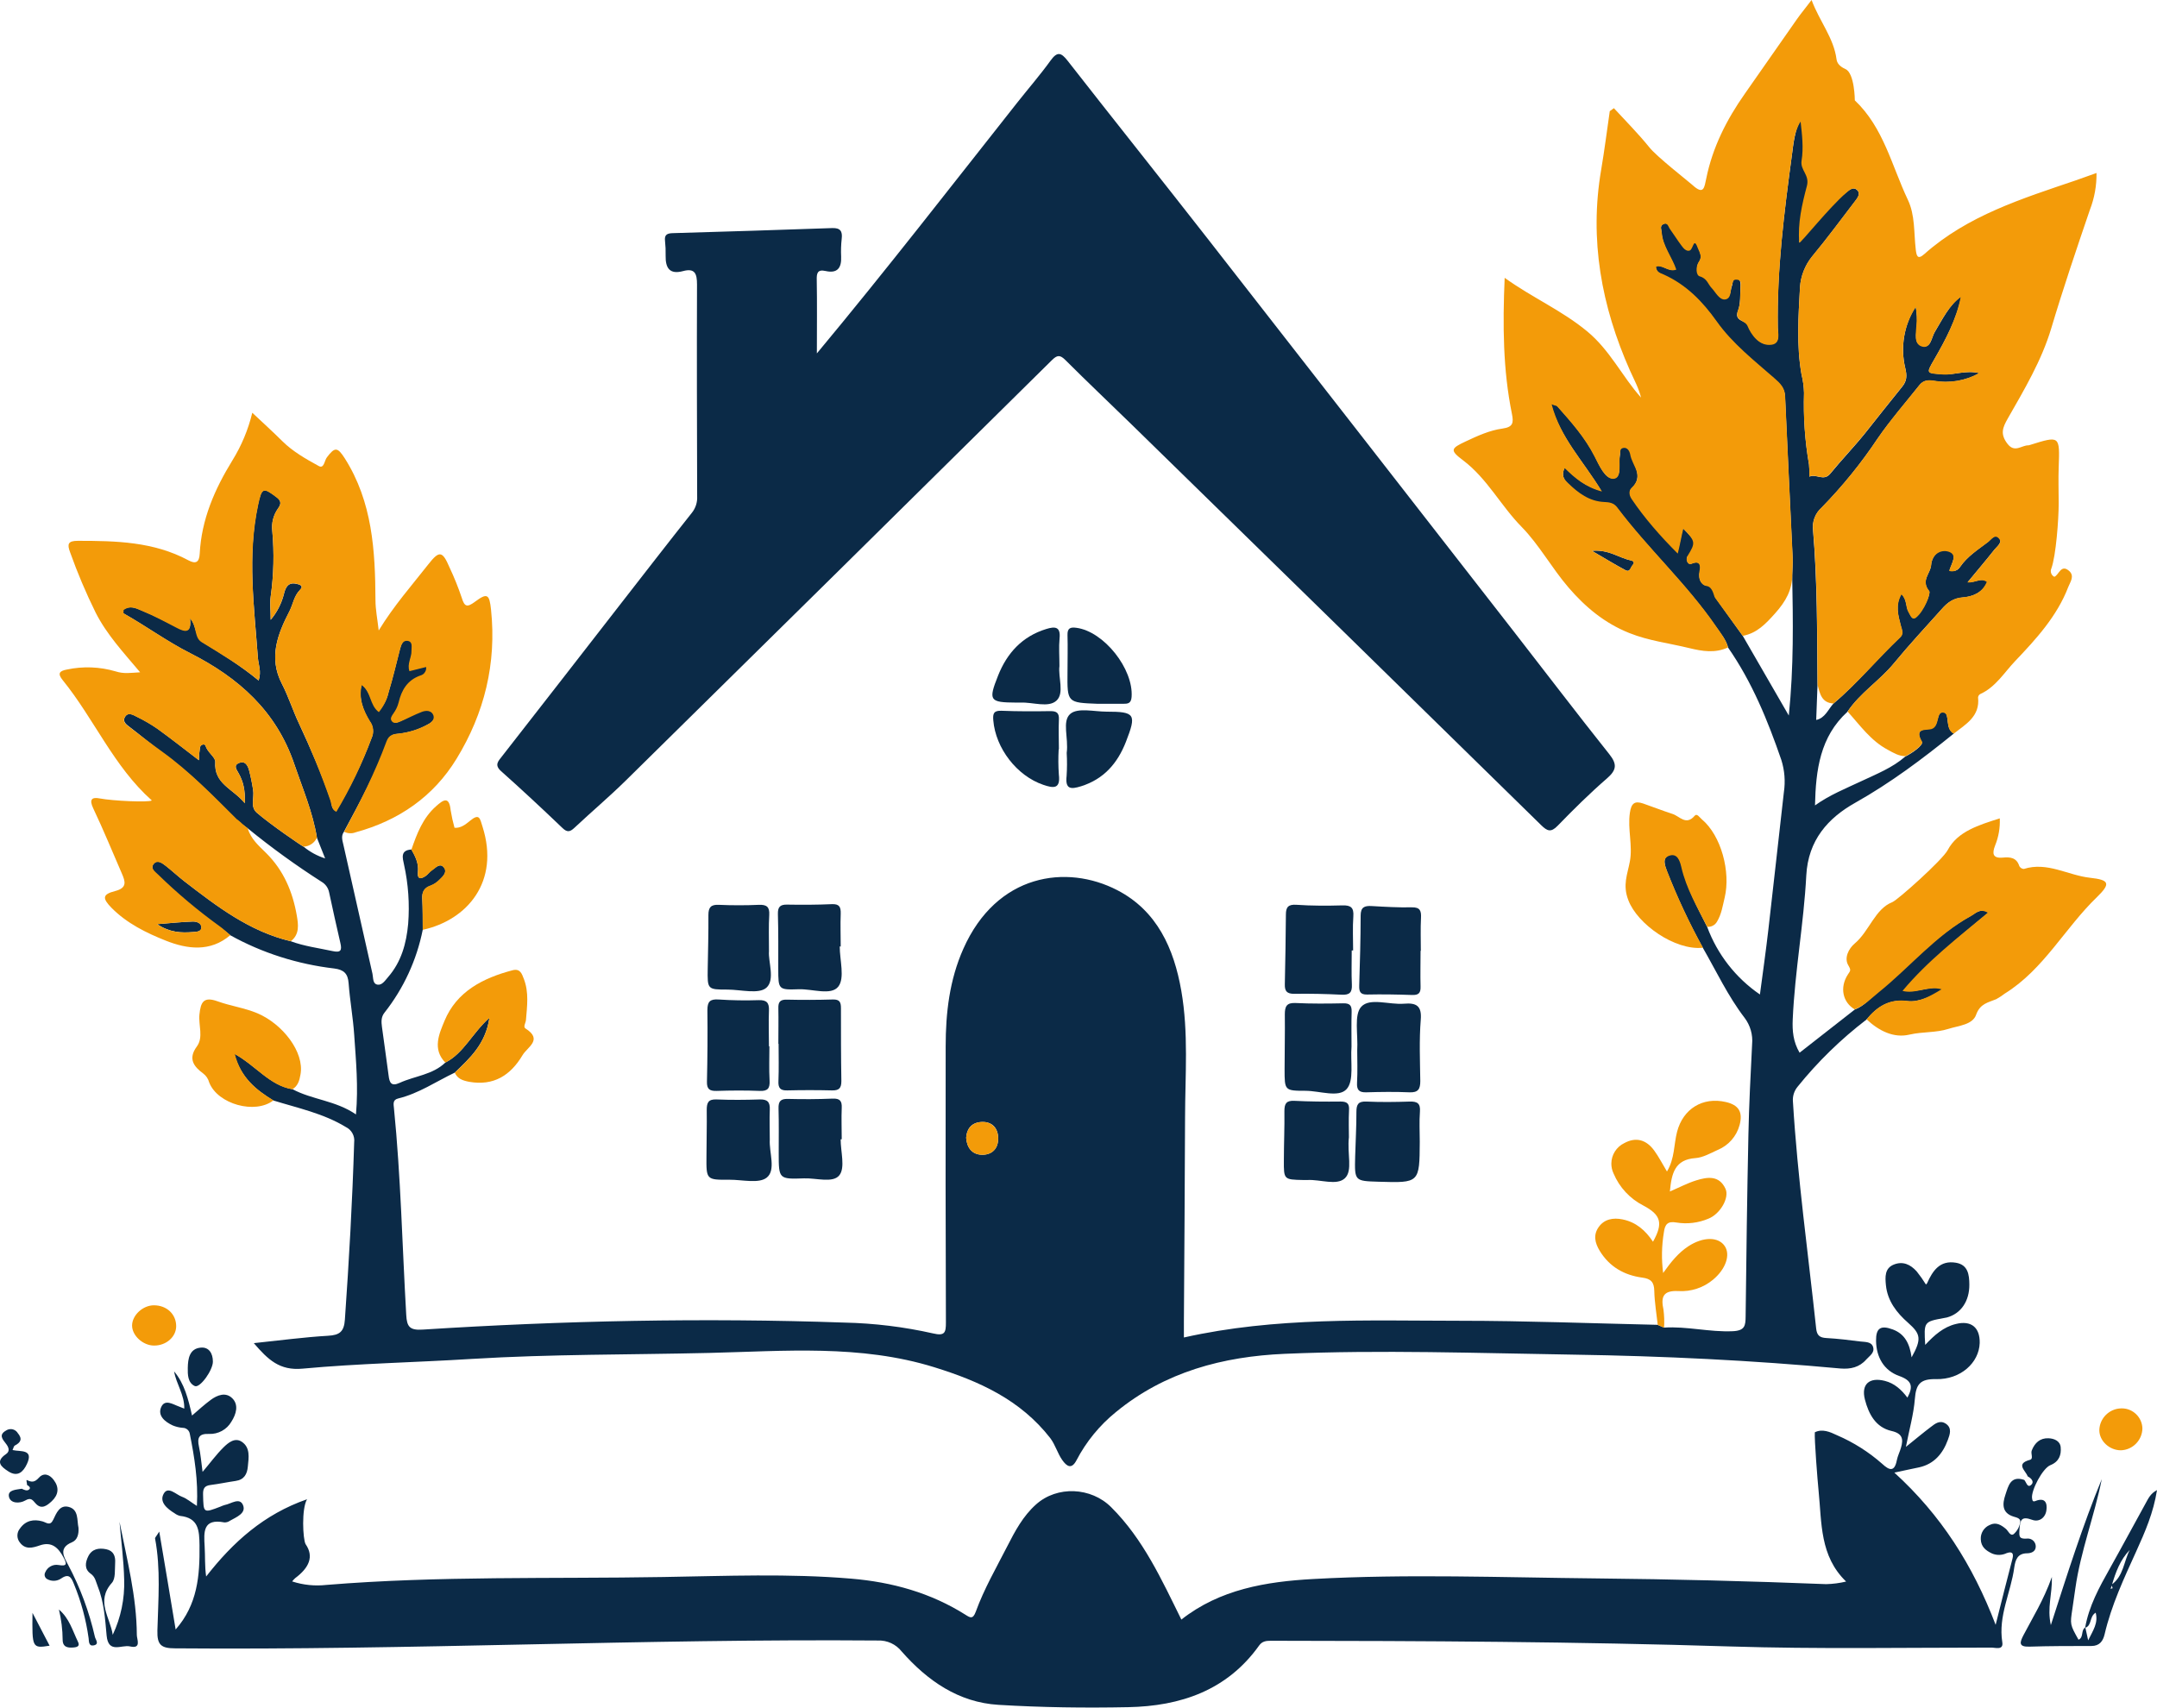 <?xml version="1.0" encoding="UTF-8" standalone="no"?><!DOCTYPE svg PUBLIC "-//W3C//DTD SVG 1.1//EN" "http://www.w3.org/Graphics/SVG/1.1/DTD/svg11.dtd"><svg width="100%" height="100%" viewBox="0 0 4245 3362" version="1.1" xmlns="http://www.w3.org/2000/svg" xmlns:xlink="http://www.w3.org/1999/xlink" xml:space="preserve" xmlns:serif="http://www.serif.com/" style="fill-rule:evenodd;clip-rule:evenodd;stroke-linejoin:round;stroke-miterlimit:2;"><g><g><path d="M3359.69,1824.35c19.963,54.089 56.273,100.648 103.87,133.186c5.875,-44.004 11.749,-85.657 16.567,-127.369c10.457,-90.24 20.21,-180.538 30.55,-270.777c3.202,-21.273 1.493,-42.998 -4.994,-63.509c-26.731,-77.608 -57.575,-153.219 -104.751,-221.133c-4.053,-15.628 -14.511,-27.554 -23.499,-40.42c-57.516,-84.071 -133.421,-153.043 -194.755,-234c-6.874,-9.223 -15.686,-10.398 -25.674,-10.809c-29.375,-1.234 -51.112,-17.625 -71.087,-37.071c-8.342,-8.108 -13.865,-17.625 -6.462,-32.313c20.268,19.799 39.186,37.189 71.674,45.766c-35.837,-59.337 -81.779,-105.22 -99.345,-172.371c8.283,3.642 11.749,4.112 13.336,5.875c27.612,31.078 54.931,62.098 74.083,99.874c8.46,16.803 19.622,43.71 35.778,42.182c17.625,-1.645 9.694,-29.374 13.043,-46.059c0.999,-5.229 -2.233,-13.395 5.464,-14.688c7.144,-1.323 14.128,3.395 15.568,10.516c3.936,23.148 27.495,45.825 1.704,70.5c-5.875,5.875 -3.014,13.53 2.097,20.933c25.027,37.129 54.185,69.365 88.612,103.616c4.348,-17.213 6.982,-32.94 10.448,-46.746c24.263,24.616 32.207,32.925 9.116,55.97c-3.859,3.851 0.209,17.108 7.376,14.053c20.798,-8.812 19.002,7.484 16.755,16.636c-3.557,14.492 4.48,28.765 18.639,26.533c11.75,-1.88 7.637,17.507 13.101,25.145c17.625,24.675 35.25,49.173 52.875,73.731c28.963,50.172 57.985,100.344 90.591,156.861c9.988,-97.113 8.284,-186.648 6.698,-276.123c0.294,-11.75 1.292,-23.5 0.764,-35.25c-4.877,-105.749 -10.282,-211.028 -14.864,-316.543c-0.705,-15.803 -9.752,-24.498 -20.21,-33.722c-40.42,-35.25 -83.248,-68.62 -114.679,-113.034c-27.554,-38.951 -59.748,-71.851 -104.046,-91.826c-7.226,-3.231 -15.921,-7.579 -16.097,-18.565c14.041,-3.466 24.557,12.22 39.538,6.521c-8.107,-24.381 -25.379,-44.767 -27.259,-70.499c-0.412,-6.58 -4.407,-14.864 3.29,-18.624c8.753,-4.23 11.103,5.111 14.804,10.223c7.462,10.281 14.453,20.915 22.09,31.137c3.173,4.23 5.875,11.75 13.219,7.931c6.462,-3.055 11.221,-23.852 18.8,-2.761c2.702,7.637 8.166,18.624 1.586,28.024c-7.99,11.397 -2.409,26.437 4.465,28.434c15.275,4.289 17.037,17.625 25.38,25.674c6.227,6.169 8.342,20.151 20.797,17.625c12.455,-2.526 10.223,-15.334 13.689,-23.911c2.35,-5.875 -0,-16.098 9.635,-14.805c8.166,1.057 7.637,10.516 7.285,17.037c-0.881,15.569 0.587,32.371 -4.818,46.412c-8.577,22.208 16.45,17.625 21.738,30.668c6.227,15.275 18.682,38.716 43.886,34.662c18.036,-2.879 12.807,-20.68 12.631,-31.666c-1.939,-113.857 12.455,-226.304 27.612,-338.692c2.996,-22.089 5.822,-53.389 18.805,-73.834c2.938,25.85 7.926,57.918 3.99,82.887c-3.055,18.859 14.92,28.922 9.104,50.718c-9.517,35.72 -17.153,110.897 -17.153,110.897c29.845,-33.487 57.16,-71.428 92.938,-99.217c5.875,-4.641 13.047,-10.762 20.097,-4.829c8.812,7.403 1.644,16.157 -3.584,23.03c-27.965,36.484 -55.225,73.555 -84.541,108.863c-13.774,17.168 -21.976,38.143 -23.5,60.101c-3.113,56.87 -7.108,114.327 2.996,171.667c2.957,11.907 4.612,24.101 4.935,36.366c-1.515,47.21 1.772,94.453 9.812,140.999c0.759,7.926 0.995,15.894 0.705,23.852c13.747,-6.404 27.788,10.046 41.124,-5.875c22.384,-27.377 47,-52.875 69.09,-80.37c23.97,-30.138 47.881,-60.629 72.203,-90.533c9.694,-11.75 9.87,-21.972 6.286,-36.836c-9.946,-41.02 -2.5,-85.729 20.563,-121.08c1.961,12.1 3.55,25.509 2.291,37.703c-0.764,15.216 -6.909,35.009 10.54,39.768c17.448,4.759 17.777,-16.433 24.768,-27.771c14.688,-24.205 28.237,-52.942 52.266,-70.625c-8.93,44.826 -31.351,86.781 -53.617,125.32c-16.273,28.142 -15.251,26.297 18.06,28.705c22.207,1.587 44.196,-8.528 71.28,-2.183c-26.92,15.043 -59.396,20.683 -89.751,15.249c-11.75,-1.938 -21.032,-0.998 -28.552,8.46c-27.554,34.898 -56.987,68.502 -82.25,105.103c-32.481,48.78 -69.48,94.394 -110.508,136.241c-12.393,11.031 -18.613,27.472 -16.626,43.944c8.578,101.461 7.931,203.274 8.813,304.97c-0.901,23.029 -2.571,68.673 -2.571,68.673c17.625,-3.642 23.655,-21.063 34.112,-32.401c47,-39.656 85.429,-87.62 130.02,-129.743c7.99,-7.52 4.524,-14.511 2.174,-23.5c-5.053,-19.857 -11.222,-40.596 1.175,-63.097c11.75,11.75 8.283,25.967 14.746,36.484c3.407,5.463 5.875,16.332 13.512,9.87c16.274,-13.219 29.963,-46.706 26.496,-50.936c-17.155,-21.15 2.527,-34.663 3.76,-51.113c1.704,-22.089 19.975,-33.957 34.604,-29.374c19.563,5.875 5.875,25.145 1.704,39.538c7.688,3.162 16.626,0.166 20.856,-6.991c14.158,-20.621 34.897,-33.899 54.226,-48.703c6.462,-4.935 13.923,-16.803 21.561,-9.459c9.458,9.047 -2.82,17.625 -8.402,24.44c-16.273,20.68 -33.369,40.713 -52.404,63.743c16.273,0.999 26.79,-9.694 39.127,-1.116c-8.989,21.737 -29.962,29.962 -48.821,31.313c-18.859,1.352 -30.432,10.34 -41.125,22.56c-31.959,35.661 -64.624,70.793 -94.939,107.688c-28.082,33.957 -66.328,57.81 -90.944,94.763c-53.815,49.174 -62.216,114.268 -63.802,184.239c28.963,-20.68 60.57,-33.252 91.238,-47.705c30.667,-14.452 60.982,-26.319 86.42,-48.409c14.042,-6.933 36.131,-22.678 32.606,-28.67c-16.156,-27.847 7.744,-23.717 18.025,-26.713c17.977,-5.17 8.847,-35.691 25.826,-31.578c11.75,2.82 1.122,32.159 19.099,41.618c-61.217,49.585 -124.578,97.219 -193.785,136.111c-53.638,30.08 -92.883,73.496 -96.584,143.349c-4.935,94.528 -22.443,187.999 -26.673,283.055c-0.998,22.443 0.705,43.945 13.513,65.741l108.452,-84.834c18.799,-7.109 31.97,-23.554 47.127,-35.773c61.452,-49.526 110.161,-109.702 180.602,-148.3c8.401,-4.583 19.83,-16.832 36.104,-7.374c-58.75,49.233 -115.688,93.634 -165.331,153.03c26.319,6.932 49.307,-10.175 78.211,-2.89c-24.263,15.04 -51.048,27.559 -72.903,24.681c-35.778,-4.7 -59.631,10.868 -80.487,36.131c-50.373,38.549 -95.954,82.986 -135.77,132.363c-6.785,8.206 -10.06,18.769 -9.106,29.374c9.047,149.518 29.844,297.861 45.707,446.497c1.469,13.63 6.932,17.978 20.033,18.741c22.443,1.234 44.826,3.995 67.151,6.815c9.341,1.175 21.855,0 24.969,11.28c3.114,11.28 -7.285,17.038 -13.63,24.264c-13.571,15.451 -31.02,19.152 -50.525,17.625c-174.486,-16.156 -349.384,-24.558 -524.457,-27.26c-189.82,-2.938 -379.699,-9.811 -569.46,-1.645c-121.083,5.229 -235.586,35.25 -332.229,114.679c-32.062,25.994 -58.457,58.287 -77.55,94.881c-9.752,18.741 -19.387,11.75 -28.023,-0.529c-9.4,-13.395 -13.337,-29.375 -23.5,-43.005c-58.75,-75.61 -139.883,-112.211 -228.36,-139.647c-145.64,-45.12 -294.512,-31.666 -442.737,-28.142c-155.51,3.702 -311.373,2.292 -466.589,11.75c-111.272,6.992 -223.249,8.93 -333.992,19.212c-45.178,4.171 -67.738,-17.625 -95.82,-50.231c51.758,-5.405 98.816,-11.75 146.11,-14.512c23.206,-1.233 31.49,-8.401 33.135,-31.842c8.166,-116.207 14.746,-232.413 18.271,-348.855c1.586,-12.479 -5.012,-24.654 -16.333,-30.139c-44.238,-26.907 -94.473,-37.336 -142.941,-52.376c-33.664,-20.503 -64.678,-45.214 -76.78,-92.272c42.417,23.5 69.969,62.752 114.56,70.037c38.716,20.914 84.775,22.148 125.019,49.76c4.876,-54.754 -0,-105.749 -3.466,-156.45c-2.233,-34.016 -8.46,-67.738 -10.987,-101.754c-1.41,-19.035 -9.341,-26.555 -28.023,-29.022c-71.861,-8.368 -142.147,-30.5 -205.337,-65.727c-6.698,-5.875 -13.505,-10.998 -20.555,-16.05c-43.24,-31.03 -84.711,-64.864 -122.905,-101.929c-5.875,-5.875 -14.365,-14.699 -5.964,-23.394c7.344,-7.579 16.229,-0.218 23.279,5.128c12.22,9.635 23.986,20.788 36.265,30.305c64.096,49.409 128.192,98.758 209.325,117.969c26.555,9.87 54.578,13.395 82.249,19.388c16.215,3.525 18.859,-1.293 15.451,-15.863c-7.813,-33.134 -14.922,-66.445 -22.207,-99.874c-1.739,-8.662 -7.112,-16.175 -14.746,-20.621c-50.323,-32.186 -98.754,-67.239 -145.053,-104.986l-15.113,-10.894l0.823,0l-8.108,-6.815l0.411,0.823c-46.999,-47 -91.811,-93.208 -146.037,-132.335c-21.385,-15.393 -42.299,-33.431 -63.273,-49.411c-6.874,-5.287 -16.45,-11.221 -10.457,-21.15c5.992,-9.928 16.097,-3.877 23.499,0c14.042,6.777 27.536,14.634 40.361,23.5c27.26,19.74 53.698,40.655 81.427,61.863c0.133,-8.602 0.899,-17.183 2.292,-25.673c1.41,-5.875 9.634,-7.168 10.927,-2.585c3.642,12.983 19.622,22.325 19.035,31.666c-2.879,43.533 34.251,52.052 58.162,81.251c1.057,-26.673 -3.525,-43.358 -12.102,-58.75c-4.407,-7.931 -11.104,-15.98 1.41,-20.739c10.516,-4.112 15.862,3.995 18.682,13.337c3.498,13.133 6.264,26.45 8.284,39.89c2.761,15.452 -6.169,33.077 7.108,44.826c27.025,23.5 90.515,66.747 92.178,66.975c12.543,10.369 26.964,18.228 42.476,23.147l-16.097,-40.537c-8.166,-50.583 -28.435,-97.465 -44.767,-145.523c-35.25,-103.693 -109.216,-169.551 -204.978,-218.019c-44.767,-22.619 -86.126,-52.875 -130.306,-77.844c-1.645,-0.881 -1.586,-4.7 -2.233,-7.108c13.278,-9.929 25.968,-3.819 36.954,0.763c23.5,9.635 46.353,20.915 68.854,32.724c17.625,9.165 30.139,12.279 26.496,-17.625c14.394,16.215 9.474,38.037 24.513,47.26c37.894,23.5 74.833,46.034 110.729,75.82c5.875,-18.447 -0.529,-31.372 -1.469,-44.649c-7.226,-100.286 -21.267,-200.63 0,-300.916c7.344,-34.368 10.099,-35.825 36.948,-15.38c10.457,7.931 7.937,14.91 2.591,22.43c-9.076,12.827 -13.076,28.577 -11.221,44.18c3.943,43.061 2.878,86.434 -3.173,129.249c-1.821,12.572 0,25.615 0,45.59c12.471,-14.741 21.395,-32.148 26.085,-50.877c2.761,-11.75 7.696,-23.5 23.5,-20.21c6.227,1.233 16.861,3.583 8.048,12.278c-11.749,11.75 -13.512,27.789 -20.444,41.419c-23.5,45.413 -41.83,91.708 -15.099,143.349c12.984,25.086 21.502,52.522 33.605,78.078c23.029,49.53 44.87,99.64 62.545,151.324c2.644,7.578 0.669,16.553 10.304,21.547c27.654,-46.155 51.017,-93.544 69.795,-143.966c5.059,-10.82 3.722,-23.596 -3.466,-33.135c-12.397,-20.092 -22.737,-45.531 -16.098,-72.967c19.211,14.335 16.146,37.279 34.887,51.379c9.53,-11.5 14.931,-21.242 18.223,-35.81c8.518,-28.024 15.216,-56.635 22.501,-85.011c2.056,-8.049 6.142,-19.366 15.307,-18.191c10.634,1.41 8.743,11.323 9.037,18.842c0.587,13.513 -9.224,26.94 -3.936,41.275l33.613,-8.508c1.12,7.603 -7.688,20.302 -15.161,22.095c-25.674,8.872 -34.432,26.357 -40.19,51.443c-1.925,7.524 -6.034,13.997 -10.517,20.338c-3.584,5.111 -6.093,8.663 -2.098,14.01c3.995,5.346 8.102,3.461 13.272,1.288c14.394,-5.875 28.2,-15.162 42.77,-20.743c8.401,-3.231 21.938,-1.161 25.639,8.944c3.055,8.401 -7.923,15.68 -15.032,19.029c-17.246,9.331 -35.23,14.655 -54.702,16.968c-10.457,0.823 -18.064,2.216 -22.999,15.729c-22.619,61.628 -54.315,119.865 -85.394,177.557c-5.875,8.284 -2.82,16.862 -0.881,25.38c18.957,84.678 38.031,169.317 57.222,253.916c1.763,7.872 0,19.975 10.223,21.385c8.753,1.234 14.746,-8.284 20.445,-14.864c26.202,-30.08 36.072,-66.446 39.597,-105.044c3.018,-38.985 0.266,-78.202 -8.166,-116.383c-2.762,-13.042 -7.755,-28.435 14.569,-29.727c7.755,13.571 14.629,27.377 12.808,43.768c-1.645,14.629 5.17,14.923 14.981,8.401c4.818,-3.231 7.88,-8.805 12.697,-11.86c6.815,-4.288 15.672,-14.459 23.309,-5.412c7.638,9.047 -1.417,18.087 -8.291,24.902c-4.757,4.843 -10.483,8.626 -16.802,11.104c-13.395,4.465 -18.139,12.462 -17.375,25.975c1.175,20.268 0.705,40.655 0.94,60.982c-11.856,59.575 -37.648,115.507 -75.259,163.206c-6.991,8.695 -6.286,18.271 -5.052,27.906c4.171,31.96 9.047,63.802 13.101,95.762c1.704,14.041 5.053,22.208 21.737,14.57c29.845,-13.689 64.919,-15.745 90.064,-40.067c36.189,-18.506 52.345,-57.34 86.655,-88.125c-7.461,51.583 -38.363,79.43 -68.149,107.982c-36.954,17.625 -70.97,41.125 -111.625,50.995c-10.986,2.644 -8.93,11.28 -8.166,18.917c13.571,135.418 16.333,271.482 24.205,407.252c1.293,22.56 6.286,30.433 32.254,28.729c276.123,-17.625 553.127,-23.5 830.131,-13.806c58.729,1.265 117.183,8.409 174.487,21.326c23.206,5.522 25.262,-1.821 25.203,-21.737c-0.665,-181.067 -0.822,-362.152 -0.47,-543.258c0,-66.034 7.52,-130.777 34.721,-191.994c65.741,-148.225 203.157,-167.142 302.913,-115.56c78.49,40.596 111.625,115.09 126.077,198.045c14.452,82.954 7.579,165.967 7.402,249.098c-0.352,134.125 -1.527,268.192 -2.291,402.317l0,31.079c180.714,-40.596 361.898,-33.017 542.435,-32.9c130.013,0 259.967,5.111 389.921,7.99l12.455,5.464c45.238,-2.879 89.593,9.106 135.124,7.109c24.323,-1.058 25.38,-11.045 25.556,-29.375c1.352,-119.027 2.938,-238.112 5.464,-357.139c1.234,-59.513 4.289,-118.968 7.285,-178.423c1.736,-18.521 -3.527,-37.037 -14.746,-51.876c-32.782,-42.769 -55.577,-91.59 -82.249,-138.002c-26.776,-48.552 -50.326,-98.813 -70.5,-150.458c-3.76,-10.34 -10.479,-26.571 4.444,-31.917c16.508,-5.875 22.009,11.317 24.771,23.008c10.34,42.3 30.533,79.996 49.803,118.124Zm-1458.28,415.243c1.292,19.269 11.338,32.723 30.197,33.428c20.269,0.764 33.252,-11.75 32.841,-32.841c-0.353,-19.211 -11.456,-32.018 -31.02,-31.725c-19.563,0.294 -30.55,11.28 -32.018,31.138Z" style="fill:#0b2a47;fill-rule:nonzero;"/><path d="M1607.6,695.654c137.709,-165.498 265.137,-330.173 394.21,-493.497c21.796,-27.612 45.002,-54.284 65.564,-82.778c13.278,-18.447 20.856,-16.332 33.84,0.353c90.944,116.441 183.123,231.826 274.067,348.267c201.668,258.499 403.081,516.997 604.24,775.495c62.509,80.252 124.02,161.327 187.47,240.873c15.744,19.799 14.687,31.079 -4.113,47.529c-33.84,29.375 -66.034,61.158 -97.348,93.471c-13.395,13.806 -20.445,10.633 -32.606,-1.234c-268.329,-263.12 -536.873,-525.888 -805.633,-788.302c-43.416,-42.418 -87.537,-84.071 -130.424,-126.958c-10.869,-10.81 -16.215,-10.34 -27.084,0.411c-279.021,275.927 -558.337,551.541 -837.946,826.842c-32.723,32.195 -67.914,61.922 -101.401,93.353c-8.872,8.401 -14.512,9.224 -23.912,-0c-39.597,-37.835 -79.664,-75.258 -120.495,-111.624c-13.747,-12.338 -5.17,-19.858 2.115,-29.375c78.333,-100.344 156.45,-200.728 234.352,-301.151c46.236,-59.395 92.355,-119.026 139.178,-178.011c7.288,-9.137 10.969,-20.641 10.34,-32.312c-0.353,-139.002 -0.823,-277.944 -0.294,-417.122c0,-20.856 -3.995,-32.606 -27.436,-26.261c-26.848,7.226 -34.721,-6.463 -34.31,-30.256c0.238,-9.809 -0.174,-19.622 -1.233,-29.375c-1.352,-11.75 3.936,-14.688 14.981,-15.04c104.613,-2.977 209.266,-6.306 313.958,-9.988c16.097,-0.587 20.562,6.169 18.8,21.033c-1.315,11.701 -1.688,23.489 -1.117,35.25c0.999,22.148 -7.402,33.487 -30.726,28.199c-16.097,-3.642 -17.625,4.818 -17.272,17.625c0.822,46.354 0.235,92.237 0.235,144.583Z" style="fill:#0b2a47;fill-rule:nonzero;"/><path d="M3990.54,2906.11c-4.053,-11.456 -24.616,-24.675 4.407,-32.547c7.578,-2.057 1.057,-12.279 3.583,-18.448c5.875,-14.981 16.333,-24.733 33.018,-24.028c11.103,0.47 22.736,5.228 23.911,17.624c1.41,15.099 -3.114,28.377 -20.093,35.25c-15.509,5.875 -38.598,50.525 -36.248,65.212c0.646,4.465 1.292,7.579 6.521,5.464c19.094,-7.637 23.852,3.701 21.679,18.506c-2.174,14.805 -14.57,23.5 -28.083,18.448c-21.854,-7.932 -23.499,0.94 -24.909,19.387c-0.823,13.277 -0.999,18.682 14.452,17.625c0.682,-0.091 1.369,-0.137 2.056,-0.137c8.541,0 15.569,7.028 15.569,15.569c0,0.026 0,0.052 -0,0.078c-0,9.752 -8.636,13.277 -16.568,13.395c-19.211,-0 -23.499,12.454 -25.791,28.199c-6.521,48.998 -31.842,94.763 -23.499,146.874c2.585,16.157 -13.278,10.575 -21.444,10.575c-171.255,0 -342.569,3.114 -513.824,-2.232c-301.327,-9.459 -602.83,-10.928 -904.274,-11.221c-9.341,-0 -16.979,0.94 -22.971,9.282c-63.156,88.594 -154.805,119.438 -257.793,121.436c-85.07,1.703 -170.374,0.587 -255.326,-4.583c-78.49,-4.759 -139.707,-47.47 -190.349,-104.985c-11.264,-14.34 -28.781,-22.398 -46.999,-21.62c-461.009,-3.76 -921.782,19.27 -1382.85,15.392c-27.847,0 -35.719,-6.815 -34.956,-35.25c1.645,-60.277 6.757,-120.848 -4.582,-180.89c-0.353,-1.88 2.467,-4.288 8.225,-13.688c11.75,68.384 21.737,129.895 32.253,192.698c43.064,-48.938 47.646,-105.749 47,-165.497c-0.411,-29.845 -1.821,-54.167 -38.422,-58.104c-3.817,-0.939 -7.398,-2.659 -10.516,-5.052c-14.923,-9.106 -31.138,-22.501 -21.209,-39.186c8.636,-14.511 23.97,2.35 35.602,6.58c9.576,3.466 17.625,10.751 29.375,18.036c2.761,-50.055 -4.817,-95.821 -13.865,-141.41c-0.888,-7.026 -6.96,-12.335 -14.041,-12.279c-6.79,-0.536 -13.452,-2.142 -19.74,-4.759c-15.392,-7.167 -30.021,-19.211 -22.677,-35.954c7.344,-16.744 23.5,-5.288 35.661,-0.999c2.585,0.881 5.17,1.997 9.811,3.877c0.705,-27.142 -15.921,-48.586 -19.975,-73.261c20.328,24.205 27.671,53.639 35.25,86.891c13.571,-11.75 24.557,-21.678 36.483,-30.55c13.337,-9.928 30.021,-16.215 42.888,-3.29c12.866,12.925 7.578,31.079 -1.822,45.825c-9.054,15.704 -26.19,25.068 -44.297,24.205c-19.387,-0.823 -23.5,7.344 -19.622,24.792c3.349,15.158 4.465,30.785 7.109,49.937c15.039,-17.624 26.966,-34.192 41.124,-48.174c9.4,-9.224 22.501,-20.328 36.249,-10.986c16.802,11.397 13.512,30.843 11.75,48.409c-1.293,15.158 -7.285,26.144 -23.97,28.553c-16.685,2.408 -32.606,5.874 -49.056,7.931c-12.573,1.468 -15.451,7.108 -15.099,19.328c0.882,36.308 0.294,36.308 34.545,23.148c2.653,-1.243 5.404,-2.264 8.225,-3.055c12.396,-2.35 29.375,-15.686 35.896,0.352c6.521,16.039 -13.16,23.5 -25.674,30.609c-3.2,2.279 -7.058,3.455 -10.986,3.348c-42.652,-8.283 -40.596,18.977 -38.892,47.411c1.175,19.094 -0,38.305 2.937,59.044c52.875,-67.739 113.681,-122.552 198.574,-152.044c-11.162,18.858 -8.23,78.479 -2.905,88.26c17.037,24.557 6.9,46.629 -20.536,67.074c-2.127,1.974 -4.091,4.115 -5.875,6.403c21.75,7.09 44.77,9.434 67.503,6.874c220.723,-18.095 442.032,-11.75 663.107,-15.568c123.374,-1.998 246.748,-7.168 369.711,3.231c80.487,6.815 156.392,27.788 225.188,71.322c8.695,5.522 14.276,9.106 19.857,-6.228c16.274,-44.884 40.302,-86.303 61.981,-128.779c15.392,-30.256 31.196,-59.631 56.458,-82.249c41.712,-37.541 108.687,-34.134 148.049,5.287c63.215,62.862 99.287,142.644 138.12,221.192c75.729,-59.572 166.497,-74.729 259.439,-79.84c185.825,-10.281 371.767,-2.996 557.71,-1.175c150.712,1.527 301.346,5.287 451.902,11.28c13.206,-0.314 26.341,-2.028 39.186,-5.112c-52.053,-50.289 -47.764,-115.266 -54.226,-179.068c-1.998,-19.74 -8.46,-101.578 -7.344,-114.738c14.511,-7.227 29.375,-1.058 43.827,5.875c32.426,13.954 62.43,32.972 88.888,56.341c13.748,12.748 24.088,16.508 28.67,-7.227c1.645,-8.518 5.875,-16.45 8.225,-24.851c5.053,-17.213 2.526,-27.906 -18.682,-32.723c-31.196,-7.109 -44.944,-33.37 -52.287,-61.57c-7.932,-30.373 8.577,-44.826 39.186,-37.012c18.917,4.817 32.312,17.037 44.414,32.958c11.75,-21.972 9.165,-33.604 -16.391,-42.711c-29.845,-10.692 -44.885,-36.777 -45.355,-69.148c-0.352,-25.145 9.107,-31.196 32.959,-22.325c23.852,8.871 33.311,28.435 37.012,54.872c20.328,-36.483 17.625,-46.236 -6.932,-68.032c-22.325,-19.563 -40.537,-42.828 -43.651,-74.142c-1.528,-15.744 -2.644,-33.134 15.51,-40.419c18.153,-7.285 32.9,-0 44.943,13.277c6.653,8.26 12.775,16.933 18.33,25.967c1.058,-1.175 1.998,-1.762 2.35,-2.643c10.986,-24.675 25.204,-45.531 56.693,-40.244c23.853,4.054 26.203,23.5 26.379,42.77c0.353,32.782 -16.567,57.516 -44.121,64.977c-1.939,0.47 -3.877,0.764 -5.875,1.116c-39.597,7.285 -39.597,7.285 -36.836,52.875c17.977,-19.27 36.014,-35.25 60.218,-41.125c30.08,-7.637 47.764,6.698 47,37.541c-1.292,38.657 -37.541,72.086 -86.009,70.97c-31.549,-0.705 -39.363,10.516 -41.595,38.951c-2.35,29.844 -10.751,59.278 -17.625,94.41c19.211,-15.451 33.84,-27.73 48.997,-39.186c8.46,-6.462 17.625,-14.1 29.375,-6.58c13.042,8.578 7.99,21.62 4.23,31.901c-9.87,26.908 -26.849,47.588 -56.693,54.167c-14.335,3.114 -28.611,5.875 -48.645,10.34c91.414,83.249 154.276,181.537 199.337,299.623c11.927,-47.763 22.325,-88.888 33.076,-130.012c3.114,-11.75 -1.468,-14.864 -11.749,-10.987c-8.914,4.229 -19.221,4.464 -28.318,0.647c-12.396,-5.875 -21.737,-13.16 -22.266,-28.024c-0.696,-12.156 6.393,-23.498 17.625,-28.2c12.514,-6.345 22.501,0 31.842,7.755c4.876,4.113 8.46,14.864 15.216,10.281c6.549,-5.713 11.015,-13.445 12.69,-21.972c2.409,-8.812 -5.875,-10.457 -12.807,-12.514c-23.5,-7.226 -22.031,-25.38 -16.156,-42.828c5.875,-17.449 9.987,-38.481 37.188,-29.375c3.995,4.289 5.875,15.921 13.101,10.164c7.227,-5.758 1.41,-13.219 -6.345,-17.155Z" style="fill:#0b2a47;fill-rule:nonzero;"/><path d="M4103.52,3204.2c7.402,-42.593 27.789,-79.723 48.645,-116.794c23.911,-42.593 46.999,-85.774 70.499,-128.309c4.994,-8.93 9.341,-19.211 22.325,-25.967c-6.932,44.473 -23.5,82.249 -40.713,120.26c-24.205,53.286 -49.056,106.278 -62.451,163.794c-3.055,12.925 -9.753,22.854 -26.026,22.795c-40.714,-0 -81.427,-0 -122.082,1.292c-21.502,0.647 -18.8,-8.342 -11.75,-22.148c18.389,-35.25 39.774,-69.031 56.165,-115.032c0.881,34.721 -9.753,59.925 -2.057,94.763c32.783,-101.695 62.627,-195.871 100.227,-287.344c-14.452,72.438 -41.653,141.704 -51.993,215.023c-1.88,13.513 -3.838,27.045 -5.875,40.596c-4.641,30.491 -4.7,30.491 12.102,60.512c10.751,-4.582 4.113,-18.799 13.395,-24.146c1.469,6.698 2.996,13.454 5.581,25.38c9.812,-19.975 20.152,-34.016 14.805,-54.461c-12.925,7.696 -6.991,25.615 -20.797,29.786Zm51.817,-84.717c23.97,-17.037 24.146,-45.824 36.131,-68.737c-18.917,19.623 -27.847,44.063 -35.25,69.207l-2.467,7.52l3.995,-1.233l-2.409,-6.757Z" style="fill:#0b2a47;fill-rule:nonzero;"/><path d="M2660.21,1870.88c0,22.442 -0.763,44.885 0.294,67.268c0.705,15.217 -4.347,20.622 -19.975,19.858c-31.078,-1.586 -62.333,-2.233 -93.529,-1.763c-14.217,0 -18.8,-5.052 -18.447,-18.623c1.116,-45.825 1.645,-91.591 2.115,-137.416c-0,-14.276 4.406,-20.386 20.797,-19.211c30.08,2.115 60.395,1.998 90.592,1.175c16.391,-0.411 22.56,4.289 21.326,21.561c-1.586,22.266 -0.411,44.768 -0.411,67.151l-2.762,0Z" style="fill:#0b2a47;fill-rule:nonzero;"/><path d="M1531.81,2054.77c-0,-23.499 0.47,-46.999 -0,-70.147c-0.353,-12.455 3.584,-17.213 16.567,-16.92c30.198,0.705 60.395,0.608 90.592,-0.293c13.454,-0.412 16.098,5.287 16.039,17.272c-0,47.764 -0,95.527 0.822,143.29c0,14.159 -4.758,18.683 -18.447,18.389c-29.375,-0.705 -58.75,-0.705 -87.772,-0c-14.276,0.47 -18.33,-4.876 -17.625,-18.624c0.999,-24.381 0.294,-48.762 0.294,-73.143l-0.47,0.176Z" style="fill:#0b2a47;fill-rule:nonzero;"/><path d="M2659.8,2060.23c-2.35,29.904 5.346,66.681 -9.517,83.425c-15.686,17.624 -52.875,3.524 -81.075,3.466c-41.124,-0 -41.124,-0.764 -41.124,-42.182c-0,-36.073 0.94,-72.204 0.47,-108.335c-0,-15.451 3.407,-23.147 21.208,-22.266c31.196,1.528 62.451,1.234 93.706,0.588c12.984,-0.294 16.978,4.23 16.567,16.861c-0.705,23.382 -0.235,46.823 -0.235,68.443Z" style="fill:#0b2a47;fill-rule:nonzero;"/><path d="M1514.19,2059.47c-0,22.501 -0.881,45.061 0.352,67.504c0.823,15.04 -3.29,21.032 -19.269,20.386c-28.318,-1.117 -56.753,-0.94 -85.07,-0c-13.453,0.293 -19.27,-3.29 -18.917,-18.036c1.057,-47 1.469,-94 0.881,-140.999c0,-16.744 5.17,-22.09 22.09,-20.915c26.34,1.753 52.752,2.184 79.136,1.292c15.745,-0.47 20.503,5.523 19.916,20.445c-0.94,23.5 -0,47 -0,70.5l0.881,-0.177Z" style="fill:#0b2a47;fill-rule:nonzero;"/><path d="M2671.02,2068.34c1.939,-32.959 -6.756,-70.794 8.049,-86.774c16.861,-18.212 55.225,-3.407 84.13,-5.875c24.087,-1.997 35.249,3.937 32.841,31.901c-3.173,39.833 -1.469,80.135 -0.882,120.261c0,15.686 -3.995,23.03 -21.385,22.266c-28.317,-1.234 -56.752,-0.823 -85.069,-0c-14.041,0.352 -18.8,-4.583 -18.036,-18.859c1.292,-22.56 0.352,-45.119 0.352,-62.92Z" style="fill:#0b2a47;fill-rule:nonzero;"/><path d="M1652.6,1862.95c0,27.083 10.34,62.274 -2.82,79.077c-14.217,18.153 -50.995,4.289 -77.902,5.229c-40.126,1.41 -40.126,0.411 -40.243,-39.715c-0,-36.072 0.293,-72.203 -0.705,-108.276c-0.353,-13.923 4.23,-18.917 18.212,-18.623c29.375,0.528 58.75,0.411 87.772,-0.882c15.04,-0.705 17.977,5.582 17.625,18.8c-0.881,21.444 -0,42.888 -0,64.625l-1.939,-0.235Z" style="fill:#0b2a47;fill-rule:nonzero;"/><path d="M2795.69,1871.47c0,23.499 -0.646,46.999 0,70.499c0.47,12.984 -4.171,17.038 -16.861,16.568c-29.375,-0.999 -58.75,-1.528 -88.124,-0.882c-13.807,0.294 -16.098,-5.875 -15.745,-17.625c1.41,-45.883 2.761,-91.766 2.82,-137.709c-0,-16.508 7.285,-19.622 21.502,-18.858c26.32,1.527 52.875,3.055 79.018,2.526c16.685,-0.353 18.918,6.991 18.213,21.032c-1.117,21.444 -0.294,42.946 -0.294,64.625l-0.529,-0.176Z" style="fill:#0b2a47;fill-rule:nonzero;"/><path d="M1514.95,2242.94c-1.528,25.733 12.513,60.101 -5.875,74.965c-15.451,12.572 -48.41,4.112 -73.613,4.289c-45.531,0.352 -45.531,-0 -45.12,-46.53c-0,-30.197 0.999,-60.453 0.529,-90.71c-0,-14.099 2.761,-21.502 19.269,-20.797c28.2,1.175 56.576,0.94 84.776,0c15.334,-0.529 20.797,4.994 20.034,20.21c-0.764,19.505 -0,39.068 -0,58.573Z" style="fill:#0b2a47;fill-rule:nonzero;"/><path d="M1513.36,1872.59c-1.703,20.151 12.397,56.223 -5.111,71.674c-14.981,13.219 -50.289,3.702 -76.374,3.643c-39.774,-0 -39.715,-0.294 -39.069,-41.125c0.588,-35.25 1.587,-70.499 1.352,-105.749c-0,-14.981 4.935,-20.68 20.386,-19.975c26.378,1.175 52.874,1.175 79.194,-0c15.099,-0.529 21.032,4.112 20.151,19.799c-1.351,21.972 -0.529,43.357 -0.529,71.733Z" style="fill:#0b2a47;fill-rule:nonzero;"/><path d="M2794.11,2247.11c-0.47,81.485 -0.47,81.485 -80.898,79.018c-47.411,-1.41 -47.47,-1.41 -46.236,-49.585c0.763,-29.375 2.585,-58.749 2.467,-88.124c0,-14.805 3.878,-20.798 19.858,-20.093c28.317,1.293 56.752,0.94 85.128,0c14.805,-0.411 21.267,3.584 20.033,19.799c-1.527,19.74 -0.352,39.421 -0.352,58.985Z" style="fill:#0b2a47;fill-rule:nonzero;"/><path d="M1654.42,2242.77c0,24.205 9.224,55.577 -2.467,70.5c-12.455,16.097 -45.531,5.346 -69.56,6.227c-49.819,1.763 -49.819,1.175 -49.878,-49.585c-0,-29.374 0.47,-58.749 -0.353,-88.124c-0.352,-13.689 3.878,-19.035 18.271,-18.682c29.375,0.763 58.75,0.646 88.125,-0.588c14.452,-0.587 18.624,4.641 17.977,18.33c-0.881,20.504 0,41.125 0,61.57l-2.115,0.352Z" style="fill:#0b2a47;fill-rule:nonzero;"/><path d="M2654.69,2238.48c-3.819,32.783 7.99,65.741 -7.931,80.781c-15.921,15.04 -48.351,2.115 -73.496,3.466l-8.812,0c-37.776,-0.822 -38.011,-0.822 -37.776,-38.833c-0,-32.195 1.527,-64.625 1.057,-96.643c0,-14.688 3.466,-21.15 19.622,-20.386c30.198,1.527 60.513,1.762 90.769,1.41c12.572,-0 17.625,3.701 16.802,16.684c-0.999,20.328 -0.235,40.831 -0.235,53.521Z" style="fill:#0b2a47;fill-rule:nonzero;"/><path d="M2083.47,1474.97c-0.912,16.519 -0.794,33.079 0.352,49.584c3.643,29.375 -11.104,26.908 -30.491,20.328c-52.111,-17.625 -93.999,-72.027 -98.523,-127.017c-1.116,-13.395 0.881,-19.387 16.274,-18.8c32.077,1.293 64.272,1.234 96.349,0.705c12.807,0 17.096,4.113 16.509,16.861c-0.94,19.388 -0,38.892 -0,58.339l-0.47,-0Z" style="fill:#0b2a47;fill-rule:nonzero;"/><path d="M2085,1311.06c-2.82,22.031 10.164,53.521 -5.875,68.091c-16.038,14.57 -46.412,2.761 -70.499,3.819l-8.754,-0c-52.522,-0.294 -55.225,-3.76 -35.72,-52.875c17.625,-44.65 47.705,-77.549 95.057,-92.002c16.685,-5.111 28.494,-5.052 26.026,18.506c-1.645,17.39 -0.235,35.074 -0.235,54.461Z" style="fill:#0b2a47;fill-rule:nonzero;"/><path d="M2099.27,1482.08c4.054,-29.375 -9.928,-62.862 7.461,-77.197c14.747,-12.161 46.648,-4.112 70.911,-4.053c56.459,-0 59.396,4.993 38.129,59.513c-16.509,42.182 -43.416,73.261 -88.125,87.302c-20.738,6.521 -31.489,5.875 -28.552,-20.386c0.986,-15.042 1.045,-30.13 0.176,-45.179Z" style="fill:#0b2a47;fill-rule:nonzero;"/><path d="M2160.43,1385.37c-60.219,-2.291 -60.16,-2.291 -59.572,-62.157c-0,-24.322 0.705,-48.703 -0,-73.025c-0.47,-14.1 5.874,-15.98 17.624,-14.394c54.168,7.285 112.388,80.898 108.511,136.064c-0.94,13.101 -7.638,13.571 -17.037,13.512c-16.392,-0.117 -32.9,0 -49.526,0Z" style="fill:#0b2a47;fill-rule:nonzero;"/><path d="M235.207,2995.47c14.746,74.494 33.722,147.461 34.075,222.955c-0,8.283 9.694,27.788 -13.513,22.383c-16.332,-3.818 -42.534,15.04 -45.942,-21.443c-2.996,-32.665 -4.993,-65.917 -17.625,-97.172c-3.642,-8.989 -4.582,-18.095 -13.747,-24.557c-12.807,-8.989 -10.692,-22.267 -4.7,-34.251c7.226,-14.512 20.621,-16.862 35.25,-13.865c14.628,2.996 18.447,13.982 17.625,26.554c-0.882,13.513 1.116,31.255 -6.463,39.656c-32.195,35.838 -3.172,68.267 1.704,102.225c15.997,-33.873 23.711,-71.07 22.501,-108.511c-0.822,-38.187 -5.934,-76.022 -9.165,-113.974Z" style="fill:#0b2a47;fill-rule:nonzero;"/><path d="M154.485,3007.33c0.823,12.455 -2.174,24.088 -12.748,28.435c-27.319,11.28 -15.863,28.964 -7.755,44.297c23.868,44.85 41.65,92.683 52.874,142.233c1.175,5.053 9.283,14.218 -2.467,16.509c-9.988,1.939 -9.224,-7.579 -9.988,-14.1c-5.109,-36.808 -14.881,-72.818 -29.081,-107.159c-4.7,-11.75 -9.341,-21.268 -24.91,-10.458c-8.32,5.732 -19.257,6.123 -27.964,0.999c-4.403,-2.698 -5.939,-8.45 -3.467,-12.984c4.206,-10.428 15.257,-16.521 26.32,-14.511c17.625,3.231 16.039,-3.114 9.753,-14.863c-10.105,-18.859 -22.913,-31.902 -46.413,-23.853c-14.452,4.935 -28.611,9.165 -39.773,-5.875c-6.271,-7.992 -6.124,-19.373 0.352,-27.201c11.104,-15.921 27.084,-18.858 44.121,-14.159c8.402,2.35 15.158,9.753 21.327,-2.996c6.168,-12.748 12.513,-30.08 30.491,-25.438c20.151,5.228 16.038,26.378 19.328,41.124Z" style="fill:#0b2a47;fill-rule:nonzero;"/><path d="M53.26,2923.09c-0,-3.466 -2.233,-10.633 -0.353,-9.752c9.635,4.7 15.334,4.524 23.5,-4.465c9.694,-10.927 21.444,-6.404 29.375,4.348c11.28,14.863 9.223,29.374 -3.878,41.712c-8.871,8.166 -20.033,17.625 -31.783,4.465c-6.228,-7.109 -9.4,-12.22 -20.328,-5.875c-10.927,6.345 -29.374,6.227 -32.194,-7.403c-2.82,-13.63 14.334,-13.747 25.262,-15.686c4.935,2.35 10.81,5.405 15.04,0.881c2.937,-3.113 -1.293,-6.462 -4.641,-8.225Z" style="fill:#0b2a47;fill-rule:nonzero;"/><path d="M24.707,2854.29c15.51,3.642 42.124,-2.468 28.318,27.377c-7.344,15.804 -18.33,26.261 -36.484,14.687c-14.159,-9.106 -26.672,-19.328 -4.347,-34.368c8.401,-5.875 4.23,-14.276 -0.588,-20.327c-7.226,-9.165 -14.217,-17.625 0.353,-25.792c2.689,-1.815 5.86,-2.785 9.104,-2.785c5.61,0 10.839,2.901 13.808,7.662c9.87,11.75 5.875,18.741 -5.875,24.792c-1.821,0.881 -2.291,4.347 -4.289,8.754Z" style="fill:#0b2a47;fill-rule:nonzero;"/><path d="M418.976,2679.98c0.294,16.802 -25.439,52.874 -35.602,48.351c-13.865,-6.345 -14.1,-22.737 -13.807,-35.838c0.353,-17.625 3.055,-37.893 25.615,-39.832c15.98,-1.469 23.735,11.28 23.794,27.319Z" style="fill:#0b2a47;fill-rule:nonzero;"/><path d="M115.945,3168.19c20.445,17.213 26.908,41.653 37.6,63.743c3.819,7.814 -0.94,10.164 -7.755,10.869c-11.75,1.234 -22.325,-0 -22.501,-14.923c-0.143,-20.112 -2.607,-40.142 -7.344,-59.689Z" style="fill:#0b2a47;fill-rule:nonzero;"/><path d="M63.952,3174.77l33.664,64.624c-34.193,5.464 -34.545,4.583 -33.664,-64.624Z" style="fill:#0b2a47;fill-rule:nonzero;"/><path d="M3132.8,1084.22c33.605,-2.996 53.169,13.924 76.375,18.741c3.29,0.705 9.87,2.879 3.76,9.517c-4.113,4.465 -4.759,14.805 -13.983,9.87c-20.562,-10.986 -40.243,-23.029 -66.152,-38.128Z" style="fill:#0b2a47;fill-rule:nonzero;"/><path d="M309.29,1819.18c27.084,-2.173 48.586,-4.523 70.5,-5.228c7.344,-0 17.331,3.113 16.567,12.513c-0.587,7.697 -10.046,7.638 -16.685,8.167c-22.853,1.88 -45.531,1.057 -70.382,-15.452Z" style="fill:#0b2a47;fill-rule:nonzero;"/></g><g><path d="M3636.1,1400.65c24.616,-36.953 62.862,-60.806 90.945,-94.763c30.432,-36.895 62.979,-72.027 94.939,-107.688c10.986,-12.22 22.09,-21.15 41.125,-22.56c19.034,-1.41 37.872,-8.456 46.86,-30.193c-12.337,-8.578 -21.733,2.115 -38.007,1.116c19.035,-23.03 36.971,-44.183 53.245,-64.863c5.581,-7.05 16.925,-13.642 7.701,-22.69c-7.637,-7.344 -14.048,3.299 -20.511,8.234c-19.329,14.805 -40.417,27.557 -54.576,48.178c-4.23,7.157 -14.217,11.399 -21.906,8.237c4.406,-14.394 17.8,-31.993 -1.529,-37.809c-14.628,-4.347 -32.024,4.545 -33.728,26.399c-1.234,16.45 -20.915,29.963 -3.76,51.113c3.466,4.23 -9.566,39.03 -25.84,52.248c-7.931,6.463 -11.636,-4.844 -15.044,-10.307c-6.462,-10.516 -2.356,-23.656 -13.871,-35.171c-12.396,22.501 -6.227,41.052 -1.175,60.909c2.35,9.048 6.75,16.476 -1.298,23.938c-44.591,42.299 -84.124,90.154 -131.3,129.81c-23.5,-1.175 -26.79,-19.505 -31.372,-36.777c-0.881,-101.696 0,-203.509 -8.812,-304.97c-1.988,-16.472 4.232,-32.913 16.626,-43.944c41.028,-41.847 78.027,-87.461 110.508,-136.241c24.968,-36.601 54.402,-70.205 82.249,-105.103c7.52,-9.458 16.509,-10.398 28.552,-8.46c30.355,5.434 61.675,0.18 88.595,-14.863c-27.084,-6.345 -48.88,4.347 -71.087,2.761c-33.311,-2.409 -33.37,-1.527 -17.096,-29.669c22.266,-38.539 43.181,-77.784 52.111,-122.61c-24.029,17.625 -36.073,43.71 -50.76,67.915c-6.991,11.75 -8.225,34.192 -25.262,29.374c-17.038,-4.817 -11.75,-25.908 -11.28,-41.124c1.259,-12.194 0.903,-24.501 -1.058,-36.601c-23.208,35.378 -30.743,78.84 -20.797,119.966c3.584,14.864 3.407,24.91 -6.286,36.836c-24.323,29.904 -48.234,60.395 -72.204,90.533c-21.854,27.319 -46.999,52.875 -69.089,80.37c-13.101,15.98 -27.142,-0.47 -41.125,5.875c0.29,-7.958 0.055,-15.926 -0.705,-23.852c-8.039,-46.546 -11.326,-93.789 -9.811,-140.999c-0.324,-12.265 -1.979,-24.459 -4.935,-36.366c-10.105,-57.34 -5.875,-114.797 -2.996,-171.667c1.524,-21.958 9.725,-42.933 23.5,-60.101c29.374,-35.249 56.575,-72.379 84.54,-108.863c5.229,-6.873 12.396,-15.627 3.584,-23.03c-7.05,-5.874 -14.872,1.465 -20.621,6.404c-33.76,29 -89.791,99.695 -92.331,98.171c-3.407,-38.188 5.44,-75.846 14.958,-111.742c5.875,-21.796 -13.513,-30.902 -10.458,-49.761c4.054,-24.968 0.999,-51.053 -1.938,-76.903c-12.984,20.445 -14.1,43.71 -17.097,65.799c-15.157,112.388 -29.374,224.835 -27.612,338.692c0,10.986 6.26,31.778 -11.777,34.657c-25.203,4.054 -41.504,-21.097 -47.731,-36.371c-5.288,-13.043 -27.324,-9.742 -18.746,-31.95c5.405,-14.041 3.936,-30.843 4.817,-46.412c0.353,-6.521 1.736,-12.134 -6.43,-13.192c-9.576,-1.292 -8.14,5.085 -10.49,10.96c-3.466,8.577 -0.539,25.172 -12.407,27.756c-11.867,2.585 -20.552,-15.066 -26.779,-21.47c-8.343,-8.343 -9.25,-19.676 -24.525,-23.964c-6.874,-1.998 -8.61,-18.747 -0.62,-30.144c6.58,-9.4 -0.593,-18.677 -3.295,-26.315c-7.579,-21.091 -8.577,2.441 -15.04,5.496c-7.402,3.525 -14.148,-6.094 -17.32,-10.324c-7.638,-10.222 -14.629,-21.54 -22.09,-31.821c-3.702,-5.111 -4.166,-13.427 -13.096,-9.197c-7.696,3.76 -3.359,9.651 -2.948,16.231c1.88,26.026 20.52,48.805 28.627,72.892c-14.981,5.875 -25.497,-9.303 -39.538,-5.837c-0,10.986 7.503,12.257 14.73,15.488c44.297,19.975 76.374,52.875 104.045,91.826c31.431,44.414 74.26,77.549 114.679,113.034c10.458,9.224 19.505,17.919 20.21,33.722c4.583,105.75 9.988,211.029 14.864,316.543c0.529,11.75 -0.47,23.5 -0.764,35.25c0,30.432 -12.69,52.874 -33.605,76.374c-18.858,21.15 -36.171,39.412 -63.9,44.523c-17.625,-24.558 -36.994,-50.456 -54.619,-75.131c-2.725,-3.809 -4.054,-20.958 -16.408,-22.954c-11.623,-1.877 -17.121,-15.141 -14.297,-28.57c0.921,-4.377 5.405,-23.852 -15.392,-15.04c-7.167,3.055 -12.807,-7.813 -7.814,-15.803c15.921,-25.556 15.804,-28.729 -8.46,-53.345c-3.466,13.806 -6.537,31.721 -10.885,48.934c-34.427,-34.251 -65.9,-70.436 -90.928,-107.566c-4.935,-7.402 -5.875,-16.156 0,-21.796c25.791,-24.381 1.207,-42.556 -2.729,-66.056c-1.44,-7.121 -6.032,-13.89 -13.176,-12.567c-7.696,1.293 -5.832,7.066 -6.831,12.295c-3.349,16.45 5.012,46.876 -12.495,48.521c-16.156,1.527 -29.233,-27.158 -37.693,-43.96c-19.152,-37.717 -45.787,-67.37 -73.4,-98.507c-1.703,-1.939 -2.659,-0.7 -10.943,-4.166c17.625,67.151 63.167,112.282 99.004,171.619c-32.489,-8.577 -53.047,-26.24 -73.316,-46.039c-7.402,14.746 -1.606,21.47 6.736,29.578c19.975,19.328 41.654,35.837 71.087,37.071c9.988,0.411 18.8,1.586 25.674,10.809c61.1,81.251 137.004,150.223 194.696,234.294c8.813,12.866 19.041,25.526 23.271,41.154c-25.204,11.75 -50.354,7.667 -76.146,1.381c-39.362,-9.635 -79.605,-14.277 -118.086,-29.669c-48.704,-19.387 -86.715,-51.23 -119.849,-89.769c-33.135,-38.54 -57.869,-84.306 -92.061,-119.086c-41.125,-41.771 -67.738,-95.174 -115.091,-130.953c-26.554,-20.033 -24.909,-23.499 5.405,-37.599c23.089,-10.869 46.706,-21.62 71.792,-25.086c20.798,-2.879 22.325,-11.045 18.683,-29.023c-17.625,-86.714 -18.271,-174.427 -14.276,-267.722c54.343,39.128 112.329,63.979 162.325,105.338c45.296,37.424 68.737,88.712 106.043,130.366l1.762,3.701c-0.705,-0.294 -1.88,-0.353 -1.997,-0.823c-0.037,-0.837 0.083,-1.674 0.352,-2.467c-4.582,-19.152 -14.1,-36.19 -22.031,-53.991c-55.988,-126.194 -80.075,-257.147 -56.517,-394.915c6.521,-38.246 11.339,-76.844 16.92,-115.266l8.107,-5.875c23.5,25.497 47.94,50.054 69.619,76.903c14.477,18.416 76.962,67.092 84.834,74.201c22.736,20.973 23.5,4.817 27.319,-12.573c12.396,-61.511 40.126,-116.089 75.963,-167.025c34.31,-48.821 68.326,-97.877 102.636,-146.874c8.224,-11.75 17.624,-22.736 28.669,-37.541c15.98,42.652 43.593,74.553 49.115,116.618c0.999,7.637 5.875,14.041 17.625,19.387c18.095,8.167 18.389,61.57 18.389,61.57c56.575,53.521 72.614,128.779 104.28,195.519c14.57,30.491 11.75,65.094 15.627,97.994c1.41,11.75 3.232,21.15 16.627,9.224c85.892,-76.375 192.992,-109.451 298.624,-145.406c12.866,-4.406 25.615,-9.106 40.478,-14.393c0.363,24.717 -4.046,49.273 -12.983,72.32c-26.555,77.726 -52.875,155.628 -76.375,234.353c-18.976,62.92 -52.874,119.849 -85.304,176.66c-9.988,17.625 -15.334,30.197 -0.823,49.408c14.511,19.211 28.024,2.82 41.712,3.349c0.974,-0.109 1.925,-0.367 2.82,-0.764c59.103,-18.447 58.75,-18.506 56.518,44.297c-0.882,22.971 -0,46.06 -0,70.5c-0,31.553 -5.288,103.047 -14.453,128.426c-2.765,6.099 -0.141,13.393 5.875,16.333c8.93,-3.466 12.925,-25.086 28.435,-12.161c12.396,10.222 2.761,22.383 -0.999,32.136c-22.09,57.692 -63.391,102.635 -104.809,146.169c-21.326,22.442 -38.246,50.994 -68.385,64.624c-2.436,1.349 -4.062,3.81 -4.347,6.58c4.171,37.424 -24.322,52.875 -47.881,71.381c-17.977,-9.165 -7.109,-38.011 -18.976,-41.125c-16.979,-4.112 -7.109,27.025 -25.086,32.195c-10.281,2.996 -34.428,-3.231 -18.271,24.616c3.525,5.875 -18.565,21.737 -32.606,28.67c-13.16,-0 -23.5,-6.463 -34.721,-12.572c-33.605,-17.743 -54.638,-48.234 -79.195,-75.259Zm-503.308,-316.425c25.909,15.099 45.59,27.142 65.917,38.128c9.224,4.935 9.87,-5.405 13.983,-9.87c5.875,-6.638 -0.47,-8.812 -3.76,-9.517c-22.971,-4.817 -42.535,-21.737 -76.14,-18.741Z" style="fill:#f39b09;fill-rule:nonzero;"/><path d="M474.318,1619.49l13.395,11.279c5.875,20.68 21.679,34.075 36.013,48.351c34.428,34.016 52.288,76.375 60.336,122.905c3.055,17.624 5.875,37.188 -11.75,50.7c-81.427,-19.211 -145.522,-68.56 -209.618,-118.027c-12.279,-9.518 -23.853,-20.093 -36.072,-29.728c-6.874,-5.346 -15.98,-12.513 -23.5,-4.935c-8.402,8.695 2.115,15.569 7.813,21.209c38.16,37.204 79.025,71.53 122.258,102.694c7.05,5.17 13.395,11.163 20.093,16.803c-39.598,33.898 -85.187,27.436 -126.899,10.868c-38.188,-15.157 -76.375,-33.84 -106.631,-64.331c-18.741,-19.093 -18.447,-26.848 6.697,-33.311c24.205,-6.227 20.21,-18.682 13.337,-34.544c-18.624,-42.829 -36.308,-86.127 -56.341,-128.31c-8.225,-17.331 -3.067,-22.52 12.631,-19.504c25.749,4.946 96.765,8.145 102.694,3.995c-75.023,-66.681 -113.445,-160.446 -175.367,-236.761c-10.282,-12.631 -7.285,-18.095 8.166,-20.915c31.802,-6.786 64.8,-5.533 95.997,3.642c16.156,5.229 29.374,2.879 48.174,1.763c-33.017,-39.304 -65.564,-74.142 -87.537,-117.499c-19.044,-38.593 -35.835,-78.257 -50.289,-118.792c-5.875,-15.686 -4.583,-22.56 15.333,-22.501c74.789,-0 149.048,1.586 217.374,38.305c14.57,7.872 21.502,4.053 22.384,-12.808c3.407,-67.444 29.374,-126.958 64.213,-183.592c18.009,-29.041 31.258,-60.775 39.245,-94c22.089,20.739 41.124,38.011 59.63,56.4c20.093,19.916 46.06,34.721 71.205,48.468c10.399,5.875 11.104,-10.516 15.862,-16.861c15.922,-21.385 21.209,-20.151 35.25,1.586c54.637,85.951 59.983,182.124 60.512,279.472c0,18.213 3.76,36.366 6.345,59.514c30.197,-49.291 65.095,-88.654 97.466,-129.955c21.855,-27.906 27.906,-26.907 41.947,5.875c9.146,19.42 17.169,39.35 24.029,59.69c5.463,18.212 10.809,19.094 25.732,8.049c24.616,-18.389 28.67,-15.099 31.901,15.568c11.045,105.75 -13.042,203.509 -67.738,293.102c-45.649,74.847 -114.033,121.847 -198.692,144.935c-7.38,2.929 -15.678,2.521 -22.736,-1.116c31.079,-57.751 60.806,-116.207 83.425,-177.835c4.935,-13.512 14.511,-14.687 24.968,-15.51c19.472,-2.313 38.331,-8.293 55.578,-17.625c7.049,-3.348 14.746,-9.752 11.749,-18.153c-3.701,-10.105 -14.393,-9.988 -22.794,-6.756c-14.57,5.581 -28.376,13.101 -42.77,19.211c-5.17,2.173 -12.103,4.641 -16.274,-0.882c-4.171,-5.522 0,-10.398 3.349,-15.509c4.566,-6.325 7.932,-13.434 9.929,-20.974c5.875,-25.086 17.625,-44.709 43.181,-53.58c7.355,-1.892 12.151,-9.112 11.045,-16.626l-32.724,8.225c-5.287,-14.335 4.524,-26.907 3.936,-40.42c0,-7.461 2.879,-17.625 -7.755,-19.27c-9.165,-1.175 -12.396,7.579 -14.452,15.628c-7.285,28.376 -13.983,56.987 -22.501,85.011c-3.292,14.568 -9.975,28.156 -19.505,39.656c-18.741,-14.1 -14.394,-38.989 -33.605,-53.089c-6.639,27.378 3.819,50.386 16.098,70.772c7.188,9.539 8.525,22.315 3.466,33.135c-18.709,50.496 -42.013,99.169 -69.619,145.405c-9.811,-4.994 -9.282,-14.57 -11.749,-22.148c-17.906,-51.698 -38.536,-102.411 -61.805,-151.927c-12.102,-25.556 -20.621,-52.875 -33.605,-78.078c-26.731,-51.641 -8.166,-97.936 15.099,-143.349c6.932,-13.63 8.577,-29.375 20.445,-41.419c8.812,-8.695 -1.822,-11.045 -8.049,-12.278c-15.862,-3.114 -20.797,8.636 -23.5,20.21c-4.69,18.729 -13.614,36.136 -26.085,50.877c0,-19.975 -1.527,-33.018 0,-45.59c6.052,-42.815 7.116,-86.188 3.173,-129.249c-1.855,-15.603 2.145,-31.353 11.221,-44.18c5.346,-7.52 7.99,-13.512 -2.467,-21.443c-26.849,-20.445 -29.111,-19.729 -36.455,14.64c-21.443,100.286 -8.019,200.383 -0.616,300.669c0.94,13.277 7.402,26.202 1.468,44.649c-35.954,-29.786 -74.377,-52.11 -112.27,-75.434c-15.04,-9.224 -8.282,-30.247 -22.675,-46.462c3.642,30.139 -9.872,27.252 -27.321,17.852c-22.501,-11.75 -43.901,-23.266 -67.401,-32.901c-10.986,-4.583 -22.729,-11.463 -36.182,-1.535c0.646,2.409 -1.109,5.765 0.536,6.646c44.18,24.851 85.539,55.225 130.307,77.844c95.762,48.468 169.61,114.326 204.977,218.019c16.332,48.058 36.601,94.94 44.767,145.523c-4.786,10.341 -14.994,17.161 -26.378,17.625c-1.637,-0.215 -65.095,-43.475 -92.12,-66.975c-13.336,-11.749 -4.347,-29.727 -7.108,-44.649c-2.02,-13.44 -4.786,-26.758 -8.284,-39.891c-2.82,-9.341 -8.166,-17.625 -18.682,-13.336c-12.514,4.758 -5.875,12.807 -1.41,20.738c8.577,15.393 13.159,32.077 12.102,58.75c-23.911,-29.375 -61.041,-37.717 -58.162,-81.251c0.587,-9.341 -15.393,-18.682 -19.035,-31.666c-1.293,-4.582 -9.517,-3.055 -10.927,2.585c-1.393,8.49 -2.159,17.071 -2.292,25.674c-27.729,-21.15 -54.167,-42.065 -81.603,-61.805c-12.825,-8.866 -26.319,-16.723 -40.361,-23.5c-7.402,-3.819 -17.331,-10.105 -23.5,0c-6.168,10.105 3.584,15.863 10.458,21.15c20.973,15.98 41.888,32.136 63.273,47.528c54.226,39.128 100.403,86.95 147.579,133.832l-0.411,-0.822l8.107,6.815l-0.646,-0.235Zm-165.028,199.748c24.851,16.509 47,17.331 70.089,15.451c6.638,-0.528 16.097,-0.47 16.685,-8.166c0.763,-9.4 -9.224,-12.749 -16.568,-12.514c-21.62,0.647 -43.122,2.938 -70.206,5.17l0,0.059Z" style="fill:#f39b09;fill-rule:nonzero;"/><path d="M3673.41,2006.36c20.856,-25.263 44.709,-40.831 80.487,-36.131c21.855,2.878 42.829,-7.932 67.092,-22.971c-28.905,-7.285 -50.525,10.163 -76.844,3.231c49.643,-59.396 108.863,-104.692 167.847,-153.924c-16.273,-9.224 -23.5,1.527 -31.783,5.875c-70.5,38.598 -121.201,101.167 -182.653,150.693c-15.157,12.219 -28.67,26.613 -47.469,33.722c-23.5,-13.689 -30.139,-42.946 -13.395,-68.737c4.641,-7.168 6.756,-7.931 0.998,-17.625c-9.106,-14.805 0.705,-33.487 12.397,-43.299c28.611,-23.969 39.887,-68.083 73.907,-81.368c10.608,-4.142 98.972,-83.213 109.098,-102.518c19.321,-36.838 61.628,-49.408 102.518,-62.451c0.837,18.385 -2.351,36.732 -9.342,53.756c-5.875,15.275 -4.817,25.204 14.982,23.5c14.628,-1.41 27.436,-0.352 32.841,16.802c1.782,3.239 5.121,5.331 8.812,5.523c46.06,-14.746 86.656,12.514 130.189,17.331c38.422,4.171 41.125,11.339 13.865,37.952c-63.215,60.865 -104.692,142.351 -181.477,189.997c-5.345,4.086 -10.98,7.777 -16.862,11.044c-15.921,6.698 -31.724,8.46 -39.656,30.785c-6.991,19.799 -34.721,21.385 -54.402,27.671c-24.498,7.873 -50.701,5.347 -76.374,11.221c-31.372,7.579 -60.806,-7.461 -84.776,-30.079Z" style="fill:#f39b09;fill-rule:nonzero;"/><path d="M3274.91,2613.48l-12.455,-5.464c-2.409,-22.324 -6.287,-44.591 -6.815,-66.974c-0.353,-17.038 -6.287,-23.911 -23.5,-26.144c-35.25,-4.7 -64.625,-21.032 -83.953,-52.874c-9.224,-15.275 -13.101,-30.903 -1.998,-46.648c11.104,-15.744 28.494,-18.858 47,-15.098c26.496,5.346 45.178,21.678 59.924,43.944c20.563,-36.659 15.569,-52.874 -18.858,-71.145c-26.421,-13.45 -47.243,-35.833 -58.75,-63.156c-2.872,-6.034 -4.362,-12.633 -4.362,-19.315c0,-17.333 10.027,-33.184 25.688,-40.61c23.5,-12.748 43.769,-5.875 58.75,14.864c8.989,12.279 15.921,26.085 25.027,41.125c15.451,-25.674 13.336,-52.875 19.858,-78.02c11.75,-45.296 50.407,-69.266 95.938,-58.749c25.497,5.875 33.957,19.739 27.142,45.296c-5.915,22.124 -21.835,40.262 -43.005,48.997c-14.276,6.403 -28.904,15.04 -43.886,16.097c-40.654,2.879 -46.999,29.962 -50.289,65.741c18.682,-8.049 34.545,-16.45 51.406,-21.737c22.207,-6.992 45.648,-10.634 58.044,16.449c8.049,17.625 -10.398,49.526 -33.487,58.75c-19.959,8.495 -41.932,11.125 -63.332,7.579c-16.509,-2.879 -22.384,2.996 -24.44,19.27c-4.451,26.491 -4.946,53.497 -1.469,80.134c15.745,-22.266 30.256,-39.891 49.467,-52.522c29.023,-19.035 59.044,-19.211 71.675,-0.588c11.75,17.273 2.174,45.296 -22.854,66.211c-19.045,15.929 -43.482,23.984 -68.267,22.501c-29.903,-1.586 -34.897,11.221 -29.374,36.543c1.531,11.782 1.925,23.685 1.175,35.543Z" style="fill:#f39b09;fill-rule:nonzero;"/><path d="M3359.69,1824.35c-19.27,-38.128 -41.124,-75.14 -50.818,-117.499c-2.761,-11.75 -7.579,-28.258 -24.087,-22.325c-14.923,5.347 -7.52,20.21 -3.76,30.55c20.173,51.645 43.724,101.906 70.499,150.458c-55.577,5.875 -129.249,-46.706 -146.874,-93.471c-11.75,-30.197 -1.762,-50.759 2.938,-76.374c5.874,-31.255 -4.642,-63.332 -0,-95.527c2.702,-18.624 9.164,-24.44 26.378,-18.447c19.27,6.697 38.305,14.158 57.751,20.503c13.924,4.524 26.496,23.5 43.475,3.466c4.523,-5.287 9.693,3.467 13.806,6.874c38.598,32.195 57.222,103.987 45.178,154.277c-3.936,16.273 -6.168,32.371 -14.863,46.999c-3.839,7.103 -11.582,11.253 -19.623,10.516Z" style="fill:#f39b09;fill-rule:nonzero;"/><path d="M575.367,2144.24c-44.591,-7.285 -70.793,-45.531 -113.21,-69.266c12.102,47 42.241,70.5 75.904,91.003c-35.719,27.906 -109.568,7.697 -126.37,-35.249c-1.816,-7.031 -5.959,-13.245 -11.75,-17.625c-17.625,-13.043 -30.902,-28.376 -12.572,-53.169c13.453,-18.271 2.937,-41.888 5.111,-63.097c2.526,-24.263 8.049,-35.837 35.896,-25.791c25.497,9.224 52.874,12.808 78.254,23.5c49.585,21.091 92.648,76.374 84.776,120.202c-2.115,12.396 -5.111,22.677 -16.039,29.492Z" style="fill:#f39b09;fill-rule:nonzero;"/><path d="M895.024,2111.52c29.786,-28.552 60.688,-56.399 68.149,-107.981c-34.309,30.784 -50.465,69.618 -86.655,88.124c-26.438,-26.731 -11.75,-57.751 -1.704,-82.249c23.97,-57.869 75.728,-84.189 133.714,-99.522c15.099,-3.995 18.448,6.639 22.384,16.92c10.281,26.555 6.403,53.873 4.171,81.074c-0.47,5.581 -5.875,13.454 -0.999,16.509c35.25,22.325 3.525,36.601 -5.875,52.874c-23.5,39.363 -56.576,60.689 -104.868,52.17c-12.866,-2.526 -22.853,-5.875 -28.317,-17.919Z" style="fill:#f39b09;fill-rule:nonzero;"/><path d="M831.927,1830.29c-0,-20.327 -0,-40.713 -0.94,-60.982c-0.764,-13.512 3.055,-21.972 16.45,-26.437c6.319,-2.478 12.045,-6.262 16.802,-11.104c6.874,-6.58 16.685,-14.922 8.754,-24.44c-7.931,-9.517 -15.569,1.41 -22.384,5.875c-4.817,3.055 -8.342,8.166 -13.16,11.398c-9.811,6.521 -16.626,6.227 -14.981,-8.402c1.821,-16.391 -5.052,-30.197 -12.807,-43.768c10.81,-31.431 22.501,-62.333 48.409,-85.304c14.159,-12.632 25.85,-21.033 28.846,7.813c1.889,11.626 4.419,23.139 7.579,34.486c12.22,1.116 22.208,-6.932 30.374,-13.688c18.976,-15.569 19.622,-4.583 24.733,11.397c34.486,108.334 -29.962,183.945 -117.675,203.156Z" style="fill:#f39b09;fill-rule:nonzero;"/><path d="M4216.26,2811.64c-0.272,23.288 -19.137,42.466 -42.417,43.123c-22.442,-0 -42.358,-18.389 -42.358,-39.656c0.528,-23.358 19.645,-42.396 43.004,-42.829c0.455,-0.015 0.91,-0.023 1.365,-0.023c21.783,0 39.849,17.609 40.406,39.385Z" style="fill:#f39b09;fill-rule:nonzero;"/><path d="M302.887,2569.36c25.321,0 43.886,17.625 43.827,41.125c-0,21.032 -19.74,38.305 -43.475,38.128c-22.09,0 -43.533,-19.857 -43.298,-39.714c0.235,-19.858 20.915,-39.48 42.946,-39.539Z" style="fill:#f39b09;fill-rule:nonzero;"/><path d="M1901.4,2239.59c1.468,-19.858 13.277,-30.903 32.018,-31.138c18.741,-0.235 30.667,12.514 31.02,31.725c0.411,21.209 -12.572,33.605 -32.841,32.841c-18.859,-0.705 -28.905,-14.159 -30.197,-33.428Z" style="fill:#f39b09;fill-rule:nonzero;"/></g></g></svg>